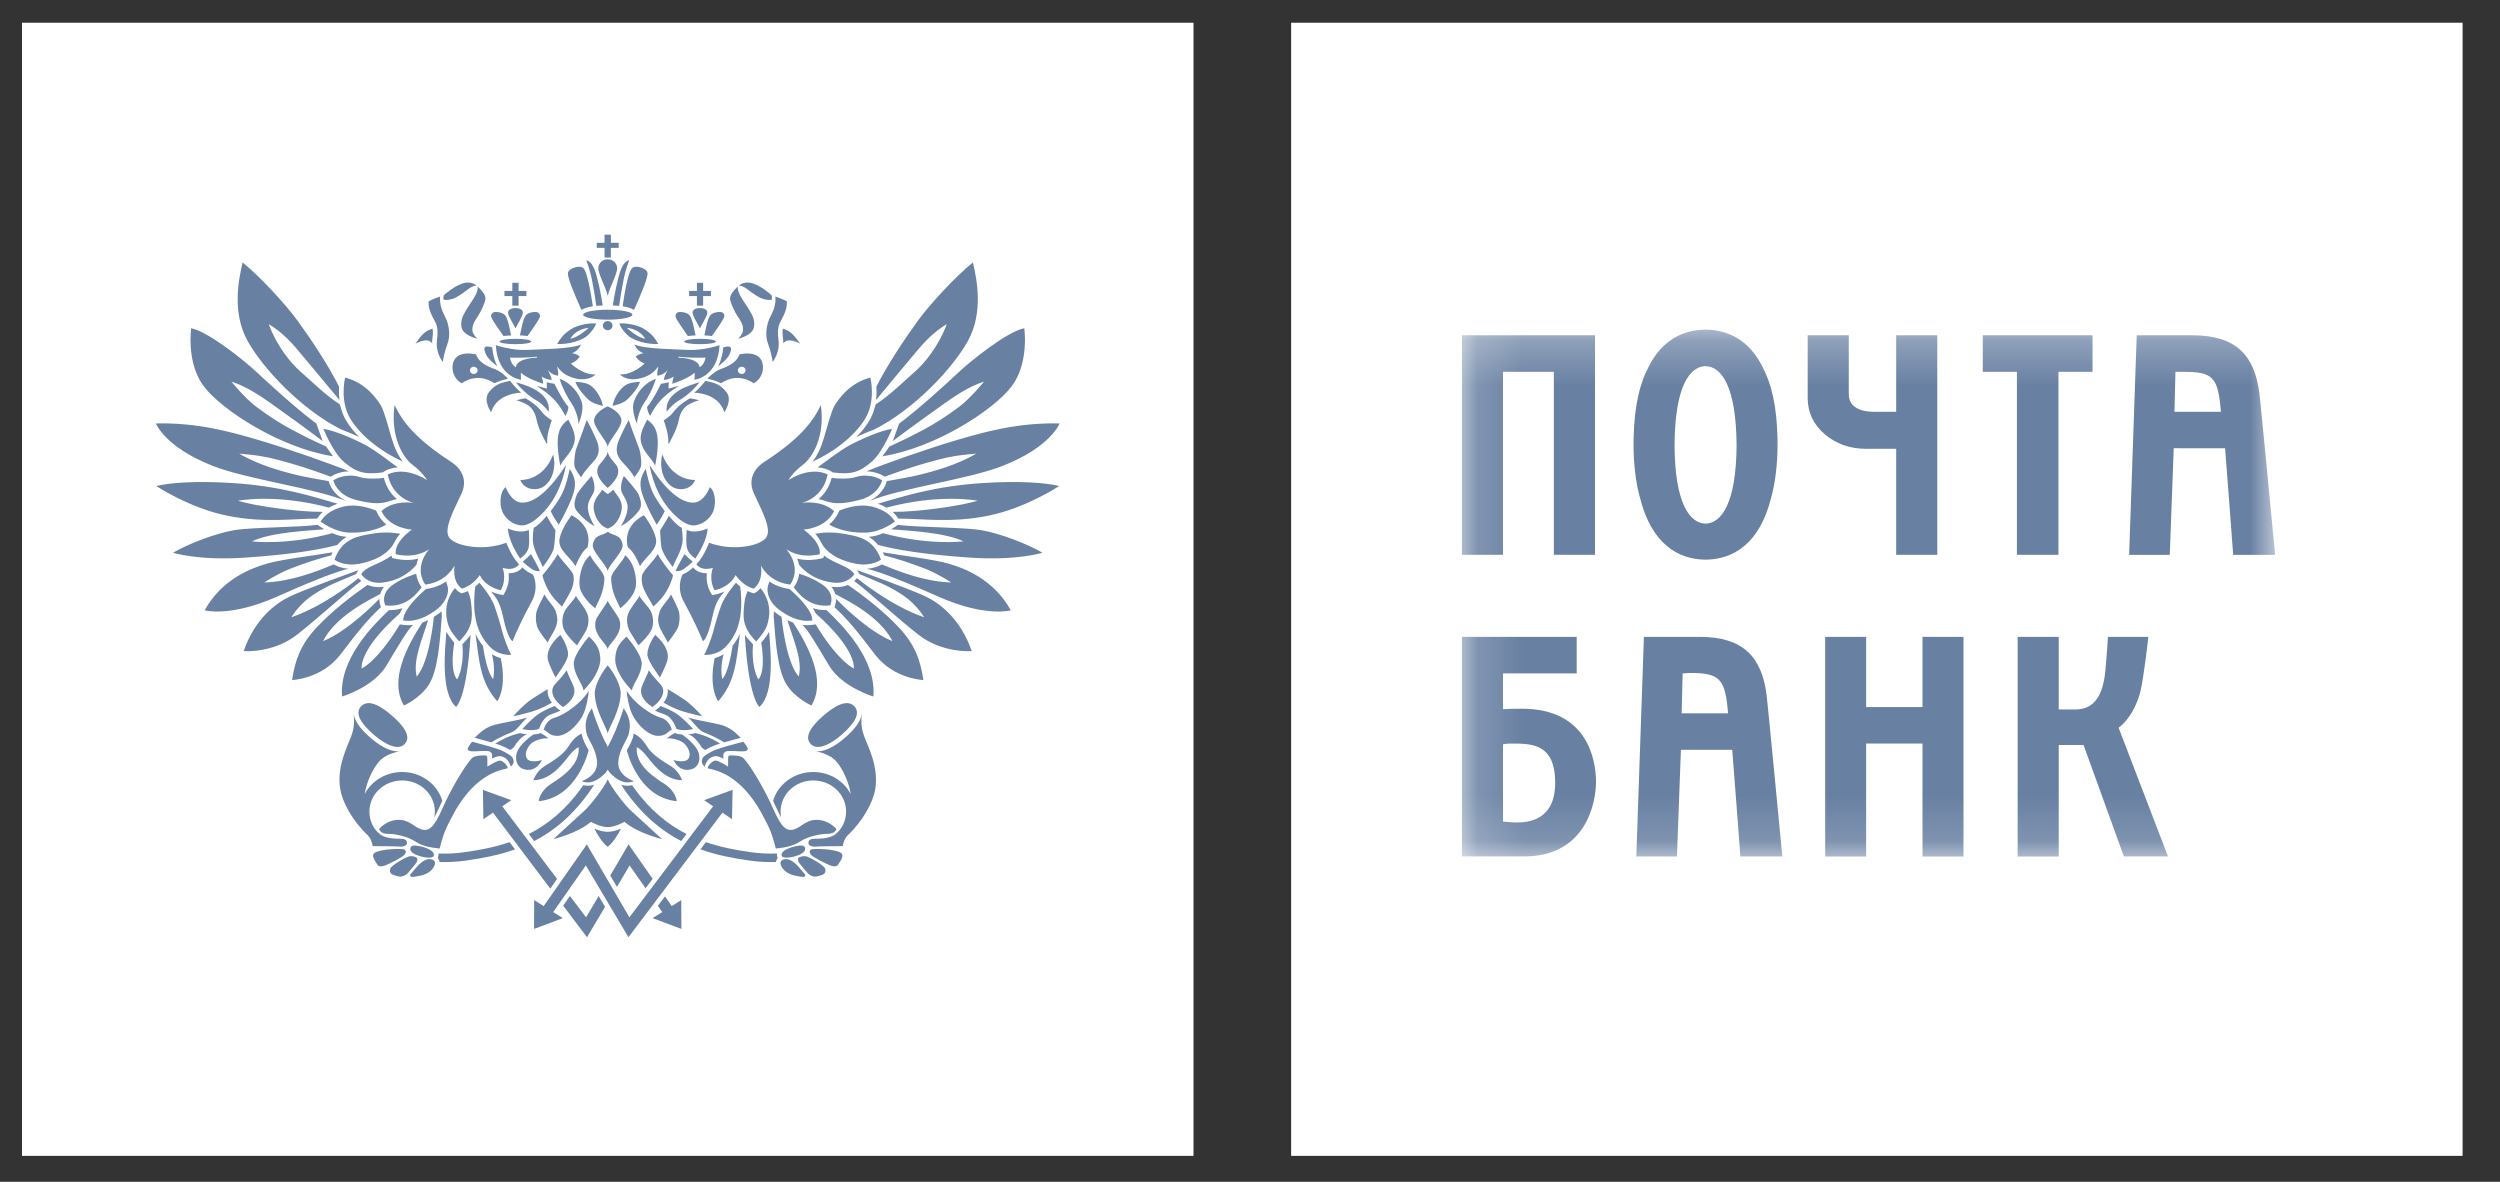 <svg width="55" height="26" viewBox="0 0 55 26" fill="none" xmlns="http://www.w3.org/2000/svg">
<rect x="0" y="0" width="55" height="26" fill="#333333" stroke="none"/>
<g clip-path="url(#clip0_455_1926)">
<path d="M26.257 0.5H0.484V25.429H26.257V0.5Z" fill="white"/>
<path fill-rule="evenodd" clip-rule="evenodd" d="M17.474 18.624C17.225 18.685 17.163 18.782 17.207 18.841C17.251 18.898 17.474 18.855 17.59 18.803C17.708 18.749 17.737 18.685 17.697 18.626C17.664 18.579 17.512 18.615 17.474 18.624ZM15.497 7.378C15.622 7.388 15.612 7.385 15.662 7.393C15.691 7.353 15.912 7.043 15.931 6.978C15.954 6.915 15.901 6.867 15.851 6.864C15.801 6.862 15.703 6.867 15.636 6.927C15.564 6.989 15.52 7.269 15.497 7.378ZM19.277 11.172C19.008 11.077 18.732 11.129 18.466 11.232L18.441 11.286C18.39 11.392 18.32 11.474 18.243 11.538C18.381 11.634 18.699 11.729 19.043 11.718C19.389 11.711 19.689 11.473 19.689 11.473C19.619 11.377 19.548 11.268 19.277 11.172ZM18.794 12.632C18.689 12.453 18.386 12.42 18.13 12.223L18.113 12.275L18.056 12.289C17.845 12.335 17.672 12.323 17.539 12.291C17.556 12.331 17.57 12.391 17.577 12.423C17.753 12.632 18.003 12.78 18.335 12.818C18.666 12.853 18.794 12.632 18.794 12.632ZM18.163 11.023C18.331 11.077 18.485 11.104 18.901 11.001C19.344 10.89 19.407 10.566 19.407 10.566C19.213 10.445 18.963 10.446 18.836 10.493C18.709 10.538 18.42 10.538 18.297 10.511C18.241 10.733 18.125 10.883 18.008 10.98C18.066 10.991 18.117 11.007 18.163 11.023ZM18.519 16.162C18.782 15.932 18.949 15.696 18.794 15.537C18.64 15.378 18.379 15.516 18.114 15.745C17.85 15.975 17.683 16.21 17.837 16.369C17.98 16.517 18.255 16.391 18.519 16.162ZM17.852 15.521C18.184 14.963 17.784 14.217 17.449 13.697C17.407 13.683 17.366 13.664 17.324 13.644C17.441 14.044 17.665 14.519 17.573 14.886C17.281 14.557 17.194 13.57 17.194 13.57C17.155 13.546 17.113 13.518 17.074 13.487C17.057 13.474 17.041 13.462 17.026 13.448C17.026 13.483 17.024 13.521 17.021 13.557C17.062 14.152 17.113 14.762 17.308 15.067C17.5 15.366 17.852 15.521 17.852 15.521ZM17.138 13.412C17.328 13.556 17.584 13.692 17.867 13.651C17.867 13.651 17.932 13.45 17.369 12.958C17.18 12.933 17.037 12.869 16.928 12.794C16.904 12.857 16.866 12.941 16.895 13.062C16.922 13.183 17.01 13.316 17.138 13.412ZM19.177 10.158C19.419 9.95 19.626 9.436 19.626 9.436C19.404 9.463 18.971 9.647 18.709 9.786C18.468 9.914 18.13 10.183 17.987 10.283C18.157 10.295 18.255 10.353 18.264 10.357L18.321 10.393C18.751 10.453 18.927 10.372 19.177 10.158ZM18.184 13.423L18.172 13.422C18.064 13.424 17.968 13.408 17.884 13.379C17.909 13.421 17.929 13.459 17.942 13.492C18.864 14.306 18.784 14.708 18.784 14.708C18.47 14.535 18.122 14.039 17.946 13.736L17.882 13.745C17.807 13.757 17.729 13.757 17.654 13.748C17.774 13.855 17.949 14.158 18.236 14.637C18.52 15.118 19.214 15.323 19.214 15.323C19.285 14.509 18.538 13.757 18.184 13.423ZM18.069 12.845C17.843 12.703 17.737 12.675 17.582 12.622C17.56 12.801 17.469 12.913 17.462 12.922C17.528 12.996 17.767 13.382 18.266 13.318C18.266 13.318 18.399 13.055 18.069 12.845ZM16.807 10.167C16.63 10.281 16.436 10.518 16.584 10.851C16.732 11.185 17.011 11.659 16.843 11.843C16.677 12.028 16.083 12.124 15.599 11.94C15.599 11.94 15.498 12.229 15.322 12.414C15.322 12.414 15.405 12.573 15.684 12.493C15.684 12.493 15.582 12.73 15.721 12.985C15.721 12.985 16.046 12.932 16.184 12.651C16.184 12.651 16.314 12.87 16.575 12.95C16.575 12.95 16.789 12.845 16.742 12.44C16.742 12.44 16.899 12.801 17.383 12.861C17.383 12.861 17.661 12.528 17.299 12.08C17.299 12.08 17.558 12.3 18.032 12.194C18.032 12.194 18.106 11.967 17.678 11.651C17.678 11.651 18.163 11.632 18.349 11.246C18.349 11.246 18.143 11.008 17.643 11.062C17.643 11.062 18.106 10.965 18.208 10.439C18.208 10.439 17.874 10.236 17.346 10.561C17.346 10.561 17.438 10.395 17.66 10.228C17.884 10.061 18.153 9.596 18.059 8.912C17.884 9.279 17.594 9.657 16.807 10.167ZM16.801 6.58C16.907 6.606 16.93 6.599 16.981 6.594C16.986 6.573 16.985 6.517 16.974 6.494C16.974 6.494 16.723 6.262 16.511 6.222C16.376 6.197 16.293 6.253 16.253 6.283C16.253 6.283 16.328 6.276 16.441 6.363C16.555 6.449 16.695 6.554 16.801 6.58ZM16.347 7.267C16.342 7.331 16.294 7.398 16.239 7.452C16.239 7.452 16.548 7.384 16.585 7.203C16.619 7.042 16.547 6.929 16.496 6.84C16.45 6.755 16.307 6.56 16.272 6.478C16.239 6.404 16.221 6.342 16.233 6.301C16.139 6.391 16.059 6.485 16.061 6.568C16.062 6.653 16.167 6.867 16.221 6.949C16.277 7.03 16.357 7.137 16.347 7.267ZM16.947 6.97C16.864 7.124 16.825 7.379 16.895 7.556C16.95 7.698 16.994 7.902 16.998 7.966C17.113 7.803 17.15 7.628 17.126 7.465C17.112 7.369 17.099 7.211 17.163 7.091C17.215 6.989 17.325 6.809 17.31 6.63C17.218 6.576 17.058 6.524 17.058 6.524C17.073 6.68 17.028 6.82 16.947 6.97ZM15.801 8.056C15.801 8.056 16.004 7.912 16.052 7.789C16.102 7.668 16.115 7.583 15.912 7.642C15.899 7.796 15.857 7.949 15.801 8.056ZM19.035 9.21C19.275 8.812 19.148 8.307 19.148 8.307C18.671 8.427 18.427 8.815 18.359 8.926C18.291 9.036 18.176 9.463 18.126 9.635C18.064 9.847 17.981 10.026 17.875 10.156C18.404 9.917 18.827 9.555 19.035 9.21ZM17.227 7.452C17.231 7.486 17.234 7.52 17.235 7.556C17.328 7.403 17.599 7.56 17.599 7.56C17.429 7.302 17.346 7.274 17.222 7.229C17.212 7.291 17.215 7.364 17.227 7.452ZM19.782 9.318L19.64 9.705C20.027 9.411 20.486 9.083 20.773 8.879C20.992 8.723 21.321 8.499 21.649 8.395C21.649 8.395 21.348 8.766 21.104 8.948C20.824 9.158 20.538 9.34 20.302 9.462C20.094 9.57 19.987 9.631 19.564 9.825C19.535 9.875 19.447 9.992 19.413 10.038C20.576 9.855 21.855 9.023 22.25 8.507C22.647 7.991 22.534 7.222 22.534 7.222C22.15 7.294 21.317 7.974 21.101 8.18C20.885 8.383 20.233 8.984 19.782 9.318ZM18.841 9.615C18.932 9.572 19.035 9.526 19.14 9.485L19.237 9.447C20.096 9.015 20.948 8.123 21.293 7.502C21.637 6.881 21.495 6.16 21.404 5.774C21.013 6.087 20.452 6.703 20.207 7.038C19.906 7.448 19.521 8.03 19.281 8.504V8.518C19.283 8.567 19.285 8.621 19.282 8.677L19.272 8.801C19.554 8.461 19.892 8.052 20.213 7.673C20.434 7.414 20.621 7.257 20.828 7.131C20.653 7.611 20.341 7.994 20.119 8.185C19.899 8.375 19.579 8.697 19.267 8.895L19.236 8.992C19.212 9.081 19.175 9.172 19.123 9.258C19.049 9.38 18.955 9.499 18.841 9.615ZM23.311 9.316C22.399 9.293 21.663 9.503 21.095 9.668C20.431 9.861 19.418 10.219 19.064 10.368C19.197 10.372 19.342 10.409 19.465 10.486C19.96 10.308 20.19 10.232 20.639 10.113C20.993 10.019 21.256 10 21.477 9.98C21.477 9.98 21.165 10.175 20.651 10.33C20.142 10.484 19.922 10.51 19.508 10.585C19.506 10.599 19.444 10.878 19.102 11.032C19.837 10.728 21.287 10.553 22.065 10.247C23.118 9.832 23.311 9.316 23.311 9.316ZM16.635 14.112C16.635 14.112 16.821 13.919 16.874 13.761C16.929 13.594 16.949 13.4 16.881 13.202C16.843 13.094 16.782 12.995 16.729 12.939C16.677 13.005 16.627 13.033 16.622 13.036L16.584 13.054L16.543 13.041C16.509 13.031 16.477 13.019 16.446 13.004C16.404 13.113 16.389 13.165 16.378 13.257C16.364 13.379 16.339 13.572 16.387 13.729C16.447 13.922 16.567 14.039 16.635 14.112ZM19.382 12.313C19.225 11.873 18.914 11.805 18.608 11.751C18.352 11.703 18.154 11.706 17.934 11.742C18.032 11.846 18.066 11.948 18.113 12.014C18.263 12.221 18.527 12.343 18.828 12.402C19.185 12.47 19.382 12.313 19.382 12.313ZM13.795 8.793C13.901 8.693 14.031 8.544 14.081 8.401C14.081 8.401 13.869 8.405 13.771 8.467C13.643 8.546 13.521 8.72 13.475 8.928C13.475 8.928 13.689 8.893 13.795 8.793ZM12.971 8.467C12.871 8.405 12.659 8.401 12.659 8.401C12.709 8.544 12.84 8.693 12.946 8.793C13.052 8.893 13.265 8.928 13.265 8.928C13.219 8.72 13.098 8.546 12.971 8.467ZM10.421 8.228C10.375 8.228 10.338 8.192 10.338 8.148C10.338 8.103 10.375 8.068 10.421 8.068C10.469 8.068 10.507 8.103 10.507 8.148C10.507 8.192 10.469 8.228 10.421 8.228ZM10.473 7.796C10.358 7.771 10.118 7.745 10.012 7.893C9.905 8.04 9.946 8.319 10.159 8.433C10.159 8.433 10.484 8.168 10.878 8.432C10.878 8.432 10.969 8.376 11.175 8.332C11.175 8.332 11.054 8.193 10.918 8.134C10.796 8.082 10.545 8.012 10.473 7.796ZM11.486 11.559C11.611 11.559 11.799 11.462 12.03 11.186C12.373 10.778 12.451 10.228 12.451 10.228C12.1 10.784 11.751 11.072 11.478 11.057C11.237 11.045 11.125 10.716 11.125 10.716C11.003 10.809 10.982 11.072 11.046 11.241C11.109 11.411 11.298 11.559 11.486 11.559ZM11.469 8.64C11.363 8.56 11.22 8.379 11.22 8.379C11.032 8.421 10.899 8.444 10.755 8.631C10.62 8.804 10.804 9.069 10.804 9.069C10.938 8.636 11.469 8.64 11.469 8.64ZM15.723 14.479C15.582 15.152 15.801 15.428 15.801 15.428C16.166 15.014 16.197 14.584 16.279 13.945C16.239 14.03 16.187 14.118 16.117 14.206C16.021 14.85 15.888 14.939 15.888 14.939C15.836 14.666 15.92 14.392 15.92 14.392C15.853 14.434 15.785 14.462 15.723 14.479ZM16.284 12.904C16.248 12.874 16.218 12.846 16.191 12.82C16.138 12.883 15.959 13.095 15.871 13.307C15.804 13.488 15.732 13.733 15.698 13.873C15.661 14.013 15.555 14.306 15.49 14.406C15.49 14.406 15.774 14.44 15.985 14.208C16.19 13.98 16.26 13.752 16.293 13.518C16.317 13.334 16.311 13.079 16.284 12.904ZM16.233 8.148C16.233 8.103 16.272 8.068 16.318 8.068C16.364 8.068 16.403 8.103 16.403 8.148C16.403 8.192 16.364 8.228 16.318 8.228C16.272 8.228 16.233 8.192 16.233 8.148ZM16.58 8.433C16.794 8.319 16.836 8.04 16.729 7.893C16.622 7.745 16.382 7.771 16.268 7.796C16.195 8.012 15.943 8.082 15.822 8.134C15.685 8.193 15.564 8.332 15.564 8.332C15.77 8.376 15.862 8.432 15.862 8.432C16.255 8.168 16.58 8.433 16.58 8.433ZM15.936 9.069C15.936 9.069 16.12 8.804 15.985 8.631C15.841 8.444 15.709 8.421 15.52 8.379C15.52 8.379 15.378 8.56 15.272 8.64C15.272 8.64 15.802 8.636 15.936 9.069ZM15.616 10.716C15.616 10.716 15.503 11.045 15.262 11.057C14.991 11.072 14.64 10.784 14.29 10.228C14.29 10.228 14.368 10.778 14.71 11.186C14.941 11.462 15.13 11.559 15.254 11.559C15.442 11.559 15.631 11.411 15.695 11.241C15.757 11.072 15.737 10.809 15.616 10.716ZM15.519 16.498C15.665 16.41 15.815 16.367 15.843 16.359C15.714 16.279 15.604 16.226 15.515 16.193C15.425 16.158 15.3 16.128 15.3 16.128C15.241 16.146 15.138 16.155 15.138 16.155C15.259 16.18 15.391 16.364 15.422 16.418C15.454 16.475 15.519 16.498 15.519 16.498ZM15.258 16.905C15.309 16.881 15.415 16.791 15.38 16.602C15.341 16.38 15.001 16.157 15.001 16.157C14.912 16.155 14.872 16.137 14.849 16.125C14.752 16.173 14.67 16.247 14.67 16.247C14.773 16.23 14.941 16.274 15.034 16.341C15.105 16.391 15.221 16.564 15.15 16.684C15.078 16.803 14.817 16.721 14.817 16.721C14.97 17.021 15.206 16.93 15.258 16.905ZM15.724 16.637C15.8 16.622 15.916 16.691 15.916 16.691C15.916 16.634 15.893 16.578 15.96 16.537C16.023 16.498 16.281 16.544 16.389 16.526C16.442 16.517 16.462 16.488 16.448 16.46C16.414 16.386 16.352 16.318 16.352 16.318C16.227 16.352 15.841 16.45 15.703 16.513C15.618 16.551 15.477 16.624 15.452 16.691C15.417 16.782 15.463 16.826 15.5 16.866C15.558 16.705 15.622 16.658 15.724 16.637ZM16.748 14.14C16.854 14.823 16.682 14.946 16.682 14.946C16.511 14.627 16.567 14.176 16.567 14.176C16.525 14.129 16.438 14.044 16.387 13.964C16.471 15.389 16.707 15.552 16.707 15.552C17.053 15.247 16.95 14.271 16.92 13.9C16.877 13.978 16.792 14.089 16.748 14.14ZM15.104 18.348C14.698 18.142 14.3 17.825 13.94 17.324C13.932 17.308 13.916 17.284 13.908 17.275C13.908 17.275 13.773 17.306 13.667 17.262L13.736 17.371C14.123 17.928 14.55 18.277 14.987 18.503L15.104 18.348ZM10.456 12.904C10.431 13.079 10.421 13.334 10.448 13.518C10.481 13.752 10.55 13.98 10.756 14.208C10.966 14.44 11.249 14.406 11.249 14.406C11.184 14.306 11.079 14.013 11.043 13.873C11.008 13.733 10.936 13.488 10.87 13.307C10.781 13.095 10.601 12.883 10.547 12.82C10.523 12.846 10.492 12.874 10.456 12.904ZM11.621 12.079C11.66 11.973 11.633 11.659 11.633 11.659C11.424 11.752 11.175 11.626 11.175 11.626C11.177 11.867 11.379 12.199 11.442 12.289C11.544 12.216 11.586 12.166 11.621 12.079ZM10.293 16.46C10.278 16.488 10.297 16.517 10.352 16.526C10.459 16.544 10.717 16.498 10.78 16.537C10.847 16.578 10.823 16.634 10.823 16.691C10.823 16.691 10.941 16.622 11.015 16.637C11.118 16.658 11.18 16.705 11.239 16.866C11.277 16.826 11.323 16.782 11.287 16.691C11.262 16.624 11.122 16.551 11.038 16.513C10.899 16.45 10.514 16.352 10.388 16.318C10.388 16.318 10.325 16.386 10.293 16.46ZM10.846 17.878L12.107 19.55L12.256 19.336C11.745 18.66 11.114 17.823 11.05 17.738L11.248 17.604L10.624 17.377L10.634 18.022L10.846 17.878ZM10.294 13.004C10.264 13.019 10.232 13.031 10.196 13.041L10.157 13.054L10.118 13.036C10.113 13.033 10.062 13.005 10.01 12.939C9.957 12.995 9.897 13.094 9.86 13.202C9.792 13.4 9.811 13.594 9.866 13.761C9.919 13.919 10.105 14.112 10.105 14.112C10.171 14.039 10.294 13.922 10.353 13.729C10.401 13.572 10.376 13.379 10.363 13.257C10.353 13.165 10.336 13.113 10.294 13.004ZM10.353 13.964C10.303 14.044 10.215 14.129 10.172 14.176C10.172 14.176 10.229 14.627 10.058 14.946C10.058 14.946 9.887 14.823 9.993 14.14C9.949 14.089 9.865 13.978 9.821 13.9C9.791 14.271 9.687 15.247 10.033 15.552C10.033 15.552 10.27 15.389 10.353 13.964ZM15.107 11.659C15.107 11.659 15.08 11.973 15.121 12.079C15.153 12.166 15.196 12.216 15.297 12.289C15.361 12.199 15.564 11.867 15.566 11.626C15.566 11.626 15.316 11.752 15.107 11.659ZM10.239 18.746C10.035 18.775 9.837 18.785 9.646 18.777C9.649 18.807 9.649 18.846 9.63 18.875C9.63 18.875 9.669 18.918 9.669 18.965C9.862 18.971 10.063 18.96 10.269 18.93C10.611 18.881 10.97 18.815 11.331 18.686L11.211 18.528C10.88 18.64 10.551 18.701 10.239 18.746ZM9.201 19.038C9.158 19.083 9.041 19.218 9.026 19.241C9.014 19.263 9.034 19.298 9.071 19.293C9.107 19.29 9.309 19.27 9.425 19.196C9.54 19.121 9.617 18.977 9.537 18.925C9.458 18.873 9.334 18.898 9.201 19.038ZM12.893 20.181C12.843 20.117 12.711 19.942 12.538 19.712L12.39 19.924L12.914 20.619L13.311 19.951L13.171 19.712C13.067 19.888 12.956 20.076 12.893 20.181ZM16.104 18.022L16.117 17.377L15.491 17.604L15.689 17.738C15.588 17.873 14.042 19.923 13.847 20.181L12.91 18.576L12.794 18.743L11.961 19.934L11.752 19.802L11.749 20.436L12.382 20.199L12.17 20.066C12.285 19.901 12.738 19.256 12.888 19.039L13.826 20.619L15.894 17.878L16.104 18.022ZM8.382 13.357C8.375 13.342 8.37 13.327 8.367 13.317C8.358 13.29 8.345 13.239 8.347 13.174C7.561 13.967 7.106 14.103 7.106 14.103C7.397 13.546 8.117 13.201 8.366 13.068C8.379 13.017 8.406 12.962 8.45 12.907C8.44 12.91 8.428 12.911 8.417 12.912C8.279 12.928 8.169 12.904 8.085 12.869C7.758 13.094 7.312 13.434 6.964 13.806C6.615 14.179 6.49 14.524 6.426 14.961C6.426 14.961 7.077 14.939 7.489 14.4C7.899 13.861 8.105 13.614 8.382 13.357ZM7.949 12.783C7.922 12.76 7.902 12.737 7.888 12.718C7.888 12.718 7.169 13.319 6.41 13.58C6.41 13.58 6.572 13.301 6.872 13.098C7.238 12.853 7.512 12.771 7.831 12.631L7.858 12.585C7.868 12.569 7.877 12.555 7.888 12.542C7.62 12.64 6.667 12.98 6.358 13.132C6.05 13.283 5.603 13.626 5.361 14.324C5.361 14.324 6.004 14.378 6.535 13.963C7.066 13.546 7.685 12.967 7.949 12.783ZM9.165 18.867C9.134 18.848 9.057 18.819 8.976 18.848C8.896 18.876 8.604 19.039 8.585 19.116C8.564 19.193 8.605 19.23 8.651 19.247C8.696 19.264 8.75 19.28 8.791 19.285C8.864 19.29 8.935 19.25 8.973 19.207C9.01 19.162 9.147 19.007 9.165 18.971C9.185 18.937 9.195 18.885 9.165 18.867ZM14.779 19.934L14.63 19.72L14.473 19.927C14.515 19.985 14.547 20.034 14.569 20.066L14.357 20.199L14.991 20.436L14.987 19.802L14.779 19.934ZM8.955 18.544C8.953 18.472 8.885 18.453 8.824 18.453C8.764 18.453 8.508 18.459 8.372 18.363C8.362 18.356 8.354 18.35 8.347 18.342C8.206 18.226 8.127 18.048 8.127 17.852C8.127 17.477 8.449 17.17 8.847 17.17C9.245 17.17 9.567 17.477 9.567 17.852C9.567 17.902 9.557 17.986 9.557 17.986C9.589 17.928 9.708 17.667 9.731 17.619C9.624 17.253 9.268 16.984 8.847 16.984C8.484 16.984 8.171 17.184 8.021 17.473C8.078 17.129 8.259 16.819 8.387 16.706C8.54 16.569 8.801 16.525 8.801 16.525C8.63 16.551 8.404 16.451 8.152 16.232C7.912 16.025 7.79 15.843 7.782 15.691C7.797 15.905 7.79 16.025 7.726 16.199C7.639 16.436 7.401 16.875 7.487 17.369C7.533 17.64 7.741 18.045 8.09 18.375C8.163 18.449 8.191 18.559 8.2 18.615C8.2 18.615 8.713 18.615 8.834 18.627C8.834 18.627 8.956 18.615 8.955 18.544ZM8.864 18.682C8.804 18.672 8.611 18.678 8.496 18.693C8.37 18.713 8.226 18.737 8.211 18.803C8.197 18.866 8.242 18.931 8.306 19.027C8.345 19.085 8.44 19.052 8.492 19.033C8.543 19.015 8.84 18.865 8.887 18.815C8.935 18.766 8.955 18.696 8.864 18.682ZM20.383 13.132C20.075 12.98 19.121 12.64 18.854 12.542C18.864 12.555 18.873 12.569 18.882 12.585L18.91 12.631C19.23 12.771 19.503 12.853 19.87 13.098C20.169 13.301 20.331 13.58 20.331 13.58C19.572 13.319 18.854 12.718 18.854 12.718C18.838 12.737 18.818 12.76 18.792 12.783C19.055 12.967 19.674 13.546 20.205 13.963C20.736 14.378 21.378 14.324 21.378 14.324C21.137 13.626 20.691 13.283 20.383 13.132ZM20.875 12.402C20.524 12.3 19.737 12.21 19.422 12.15C19.434 12.172 19.444 12.194 19.454 12.219C19.714 12.283 20.055 12.395 20.367 12.517C20.653 12.632 20.926 12.814 20.926 12.814C20.374 12.799 19.817 12.593 19.4 12.417C19.342 12.451 19.229 12.502 19.071 12.512C19.27 12.562 19.596 12.659 20.64 13.124C21.685 13.588 22.238 13.427 22.238 13.427C21.861 12.746 21.225 12.504 20.875 12.402ZM15.332 6.724H15.469V6.514H15.641V6.401H15.469V6.222H15.332V6.401H15.161V6.514H15.332V6.724ZM19.752 11.547C19.747 11.552 19.692 11.594 19.605 11.644C19.982 11.676 20.784 11.711 21.198 11.91C21.198 11.91 20.434 12.006 19.428 11.73C19.326 11.775 19.248 11.797 19.114 11.811C19.187 11.855 19.256 11.912 19.318 11.988C19.686 12.089 20.312 12.198 21.348 12.268C22.382 12.338 22.934 12.16 22.934 12.16C22.574 11.951 21.999 11.739 21.611 11.668C21.221 11.597 20.2 11.605 19.752 11.547ZM7.67 12.512C7.511 12.502 7.398 12.451 7.341 12.417C6.924 12.593 6.367 12.799 5.814 12.814C5.814 12.814 6.086 12.632 6.373 12.517C6.683 12.395 7.025 12.283 7.285 12.219C7.296 12.194 7.307 12.172 7.317 12.15C7.003 12.21 6.217 12.3 5.865 12.402C5.514 12.504 4.879 12.746 4.502 13.427C4.502 13.427 5.056 13.588 6.099 13.124C7.143 12.659 7.471 12.562 7.67 12.512ZM18.655 12.869C18.571 12.904 18.462 12.928 18.323 12.912C18.311 12.911 18.301 12.91 18.29 12.907C18.334 12.962 18.36 13.017 18.375 13.068C18.623 13.201 19.344 13.546 19.635 14.103C19.635 14.103 19.179 13.967 18.392 13.174C18.395 13.239 18.382 13.29 18.373 13.317C18.37 13.327 18.364 13.342 18.358 13.357C18.635 13.614 18.841 13.861 19.251 14.4C19.663 14.939 20.314 14.961 20.314 14.961C20.251 14.524 20.125 14.179 19.777 13.806C19.428 13.434 18.983 13.094 18.655 12.869ZM17.764 18.848C17.683 18.819 17.605 18.848 17.573 18.867C17.545 18.885 17.555 18.937 17.573 18.971C17.594 19.007 17.73 19.162 17.767 19.207C17.806 19.25 17.876 19.29 17.949 19.285C17.989 19.28 18.045 19.264 18.089 19.247C18.134 19.23 18.174 19.193 18.155 19.116C18.135 19.039 17.843 18.876 17.764 18.848ZM17.204 18.925C17.124 18.977 17.2 19.121 17.316 19.196C17.431 19.27 17.632 19.29 17.669 19.293C17.705 19.298 17.727 19.263 17.713 19.241C17.699 19.218 17.58 19.083 17.539 19.038C17.405 18.898 17.281 18.873 17.204 18.925ZM18.957 15.691C18.951 15.843 18.827 16.025 18.588 16.232C18.335 16.451 18.109 16.551 17.939 16.525C17.939 16.525 18.2 16.569 18.353 16.706C18.482 16.819 18.661 17.129 18.718 17.473C18.569 17.184 18.255 16.984 17.892 16.984C17.471 16.984 17.114 17.253 17.008 17.619C17.031 17.667 17.151 17.928 17.183 17.986C17.183 17.986 17.173 17.902 17.173 17.852C17.173 17.477 17.495 17.17 17.892 17.17C18.291 17.17 18.614 17.477 18.614 17.852C18.614 18.048 18.532 18.226 18.392 18.342C18.384 18.35 18.377 18.356 18.368 18.363C18.232 18.459 17.976 18.453 17.916 18.453C17.854 18.453 17.788 18.472 17.785 18.544C17.783 18.615 17.904 18.627 17.904 18.627C18.027 18.615 18.541 18.615 18.541 18.615C18.549 18.559 18.576 18.449 18.652 18.375C18.999 18.045 19.207 17.64 19.254 17.369C19.338 16.875 19.1 16.436 19.012 16.199C18.949 16.025 18.942 15.905 18.957 15.691ZM17.094 18.777C16.904 18.785 16.705 18.775 16.501 18.746C16.189 18.701 15.859 18.64 15.529 18.527L15.41 18.685C15.77 18.815 16.131 18.881 16.471 18.93C16.677 18.96 16.878 18.971 17.072 18.965C17.072 18.918 17.11 18.875 17.11 18.875C17.091 18.846 17.091 18.807 17.094 18.777ZM18.244 18.693C18.129 18.678 17.937 18.672 17.876 18.682C17.785 18.696 17.806 18.766 17.852 18.815C17.9 18.865 18.197 19.015 18.249 19.033C18.3 19.052 18.393 19.085 18.435 19.027C18.498 18.931 18.543 18.866 18.53 18.803C18.514 18.737 18.37 18.713 18.244 18.693ZM21.639 10.626C20.557 10.692 19.837 10.932 19.314 11.082C19.391 11.109 19.453 11.139 19.505 11.167C20.675 10.853 21.508 11.016 21.508 11.016C21.167 11.124 20.212 11.265 19.638 11.261C19.695 11.313 19.733 11.365 19.765 11.41C20.255 11.406 20.926 11.514 21.753 11.343C22.58 11.174 23.302 10.692 23.302 10.692C23.006 10.62 22.432 10.576 21.639 10.626ZM13.042 6.738C13.009 6.51 12.922 5.962 12.829 5.894C12.78 5.859 12.717 5.863 12.646 5.884C12.573 5.905 12.497 5.951 12.494 6.011C12.489 6.111 12.61 6.411 12.79 6.816C12.896 6.765 12.951 6.754 13.042 6.738ZM5.393 12.268C6.427 12.198 7.055 12.089 7.423 11.988C7.485 11.912 7.554 11.855 7.627 11.811C7.493 11.797 7.414 11.775 7.313 11.73C6.306 12.006 5.543 11.91 5.543 11.91C5.956 11.711 6.758 11.676 7.135 11.644C7.047 11.594 6.992 11.552 6.987 11.547C6.54 11.605 5.519 11.597 5.13 11.668C4.741 11.739 4.167 11.951 3.806 12.16C3.806 12.16 4.358 12.338 5.393 12.268ZM13.119 6.729C13.164 6.724 13.211 6.722 13.259 6.72C13.23 6.502 13.15 6.139 13.104 5.996C13.056 5.853 12.997 5.75 12.898 5.724C12.898 5.724 12.975 5.924 13.018 6.13C13.059 6.336 13.091 6.533 13.119 6.729ZM12.951 7.211C12.951 7.211 12.747 7.412 12.548 7.456C12.548 7.456 12.63 7.254 12.951 7.211ZM12.846 7.438C12.978 7.364 13.091 7.196 13.116 7.118C13.004 7.104 12.722 7.133 12.548 7.251C12.375 7.367 12.319 7.464 12.258 7.568C12.258 7.568 12.569 7.59 12.846 7.438ZM11.271 6.724H11.409V6.514H11.58V6.401H11.409V6.222H11.271V6.401H11.098V6.514H11.271V6.724ZM13.79 7.211C14.111 7.254 14.193 7.456 14.193 7.456C13.993 7.412 13.79 7.211 13.79 7.211ZM13.624 7.118C13.65 7.196 13.763 7.364 13.894 7.438C14.171 7.59 14.481 7.568 14.481 7.568C14.422 7.464 14.366 7.367 14.193 7.251C14.019 7.133 13.736 7.104 13.624 7.118ZM15.134 7.393C15.185 7.385 15.175 7.388 15.302 7.378C15.277 7.269 15.232 6.989 15.162 6.927C15.094 6.867 14.995 6.862 14.946 6.864C14.897 6.867 14.844 6.915 14.865 6.978C14.885 7.043 15.104 7.353 15.134 7.393ZM13.3 5.665H13.439V5.453H13.611V5.341H13.439V5.163H13.3V5.341H13.129V5.453H13.3V5.665ZM13.95 6.816C14.131 6.411 14.251 6.111 14.246 6.011C14.243 5.951 14.167 5.905 14.096 5.884C14.023 5.863 13.959 5.859 13.912 5.894C13.818 5.962 13.73 6.51 13.698 6.738C13.79 6.754 13.845 6.765 13.95 6.816ZM13.621 6.729C13.649 6.533 13.681 6.336 13.723 6.13C13.765 5.924 13.843 5.724 13.843 5.724C13.743 5.75 13.683 5.853 13.637 5.996C13.59 6.139 13.511 6.502 13.482 6.72C13.529 6.722 13.575 6.724 13.621 6.729ZM11.439 7.378C11.565 7.388 11.556 7.385 11.606 7.393C11.635 7.353 11.854 7.043 11.876 6.978C11.896 6.915 11.843 6.867 11.793 6.864C11.745 6.862 11.645 6.867 11.578 6.927C11.508 6.989 11.463 7.269 11.439 7.378ZM7.503 9.447L7.6 9.485C7.705 9.526 7.809 9.572 7.9 9.615C7.787 9.499 7.691 9.38 7.619 9.258C7.566 9.172 7.529 9.081 7.505 8.992L7.475 8.895C7.163 8.697 6.841 8.375 6.621 8.185C6.4 7.994 6.086 7.611 5.913 7.131C6.12 7.257 6.306 7.414 6.527 7.673C6.849 8.052 7.185 8.461 7.468 8.801L7.458 8.677C7.456 8.621 7.458 8.567 7.46 8.518L7.458 8.504C7.221 8.03 6.834 7.448 6.533 7.038C6.288 6.703 5.727 6.087 5.337 5.774C5.247 6.16 5.102 6.881 5.448 7.502C5.793 8.123 6.644 9.015 7.503 9.447ZM7.327 10.038C7.293 9.992 7.206 9.875 7.176 9.825C6.754 9.631 6.647 9.57 6.438 9.462C6.203 9.34 5.917 9.158 5.636 8.948C5.393 8.766 5.09 8.395 5.09 8.395C5.418 8.499 5.748 8.723 5.968 8.879C6.254 9.083 6.712 9.411 7.099 9.705L6.959 9.318C6.507 8.984 5.856 8.383 5.639 8.18C5.423 7.974 4.59 7.294 4.206 7.222C4.206 7.222 4.094 7.991 4.49 8.507C4.885 9.023 6.164 9.855 7.327 10.038ZM6.976 11.41C7.007 11.365 7.045 11.313 7.102 11.261C6.528 11.265 5.574 11.124 5.233 11.016C5.233 11.016 6.065 10.853 7.234 11.167C7.287 11.139 7.349 11.109 7.427 11.082C6.902 10.932 6.184 10.692 5.101 10.626C4.308 10.576 3.735 10.62 3.438 10.692C3.438 10.692 4.161 11.174 4.987 11.343C5.814 11.514 6.485 11.406 6.976 11.41ZM8.865 10.156C8.759 10.026 8.675 9.847 8.614 9.635C8.564 9.463 8.45 9.036 8.382 8.926C8.315 8.815 8.07 8.427 7.593 8.307C7.593 8.307 7.466 8.812 7.706 9.21C7.912 9.555 8.337 9.917 8.865 10.156ZM4.675 10.247C5.454 10.553 6.902 10.728 7.638 11.032C7.296 10.878 7.234 10.599 7.232 10.585C6.819 10.51 6.598 10.484 6.089 10.33C5.575 10.175 5.263 9.98 5.263 9.98C5.485 10 5.746 10.019 6.102 10.113C6.551 10.232 6.781 10.308 7.276 10.486C7.398 10.409 7.545 10.372 7.676 10.368C7.322 10.219 6.31 9.861 5.646 9.668C5.078 9.503 4.341 9.293 3.43 9.316C3.43 9.316 3.622 9.832 4.675 10.247ZM11.077 7.393C11.128 7.385 11.118 7.388 11.244 7.378C11.22 7.269 11.175 6.989 11.105 6.927C11.038 6.867 10.939 6.862 10.89 6.864C10.84 6.867 10.788 6.915 10.809 6.978C10.828 7.043 11.048 7.353 11.077 7.393ZM9.079 10.228C9.301 10.395 9.395 10.561 9.395 10.561C8.865 10.236 8.531 10.439 8.531 10.439C8.634 10.965 9.097 11.062 9.097 11.062C8.596 11.008 8.392 11.246 8.392 11.246C8.577 11.632 9.06 11.651 9.06 11.651C8.634 11.967 8.709 12.194 8.709 12.194C9.181 12.3 9.441 12.08 9.441 12.08C9.079 12.528 9.358 12.861 9.358 12.861C9.84 12.801 9.999 12.44 9.999 12.44C9.951 12.845 10.165 12.95 10.165 12.95C10.425 12.87 10.555 12.651 10.555 12.651C10.694 12.932 11.018 12.985 11.018 12.985C11.158 12.73 11.057 12.493 11.057 12.493C11.335 12.573 11.419 12.414 11.419 12.414C11.242 12.229 11.14 11.94 11.14 11.94C10.657 12.124 10.062 12.028 9.895 11.843C9.73 11.659 10.007 11.185 10.157 10.851C10.304 10.518 10.11 10.281 9.934 10.167C9.145 9.657 8.857 9.279 8.68 8.912C8.587 9.596 8.857 10.061 9.079 10.228ZM9.939 6.58C10.044 6.554 10.185 6.449 10.298 6.363C10.412 6.276 10.486 6.283 10.486 6.283C10.446 6.253 10.364 6.197 10.23 6.222C10.018 6.262 9.765 6.494 9.765 6.494C9.753 6.517 9.753 6.573 9.76 6.594C9.811 6.599 9.833 6.606 9.939 6.58ZM10.245 6.84C10.195 6.929 10.122 7.042 10.154 7.203C10.193 7.384 10.502 7.452 10.502 7.452C10.445 7.398 10.397 7.331 10.393 7.267C10.383 7.137 10.464 7.03 10.519 6.949C10.573 6.867 10.678 6.653 10.68 6.568C10.682 6.485 10.601 6.391 10.507 6.301C10.519 6.342 10.502 6.404 10.469 6.478C10.432 6.56 10.29 6.755 10.245 6.84ZM9.506 7.556C9.506 7.52 9.508 7.486 9.513 7.452C9.526 7.364 9.527 7.291 9.517 7.229C9.394 7.274 9.311 7.302 9.141 7.56C9.141 7.56 9.412 7.403 9.506 7.556ZM9.615 7.465C9.591 7.628 9.626 7.803 9.742 7.966C9.746 7.902 9.791 7.698 9.847 7.556C9.916 7.379 9.876 7.124 9.792 6.97C9.713 6.82 9.669 6.68 9.682 6.524C9.682 6.524 9.523 6.576 9.43 6.63C9.415 6.809 9.526 6.989 9.579 7.091C9.641 7.211 9.628 7.369 9.615 7.465ZM10.688 7.789C10.737 7.912 10.94 8.056 10.94 8.056C10.883 7.949 10.841 7.796 10.828 7.642C10.625 7.583 10.637 7.668 10.688 7.789ZM10.623 14.206C10.552 14.118 10.5 14.03 10.461 13.945C10.545 14.584 10.573 15.014 10.939 15.428C10.939 15.428 11.159 15.152 11.017 14.479C10.956 14.462 10.886 14.434 10.821 14.392C10.821 14.392 10.904 14.666 10.851 14.939C10.851 14.939 10.721 14.85 10.623 14.206ZM11.631 8.926C11.708 8.985 11.775 9.078 11.805 9.234C11.849 9.452 11.984 9.686 12.025 9.758L12.041 9.754C12.017 9.605 12.115 9.293 12.142 9.248C12.142 9.248 11.998 9.163 11.932 9.075C11.884 9.01 11.799 8.901 11.563 8.763C11.522 8.766 11.414 8.79 11.36 8.805C11.36 8.805 11.54 8.855 11.631 8.926ZM14.198 16.599C14.322 16.743 14.591 17.162 15.005 17.165C15.005 17.165 14.944 16.969 14.76 16.856C14.576 16.743 14.341 16.599 14.235 16.424C14.13 16.251 14.018 16.171 13.942 16.138C13.926 16.265 13.861 16.383 13.79 16.506C13.79 16.506 14.028 17.545 14.89 17.626C14.89 17.626 14.872 17.41 14.618 17.246C14.362 17.082 13.981 16.827 14.008 16.441C14.008 16.441 14.076 16.454 14.198 16.599ZM10.809 16.332C10.809 16.332 11.011 16.202 11.232 16.122C11.376 16.069 11.447 15.927 11.6 15.785C11.428 15.844 11.04 15.902 10.879 15.947C10.717 15.993 10.599 16.072 10.444 16.232C10.444 16.232 10.682 16.295 10.809 16.332ZM12.074 9.059C12.093 8.837 11.979 8.707 11.812 8.596C11.681 8.505 11.407 8.424 11.351 8.41C11.463 8.565 11.676 8.741 11.793 8.804C11.941 8.883 12.074 9.059 12.074 9.059ZM13.37 7.264C13.429 7.264 13.476 7.219 13.476 7.164C13.476 7.108 13.429 7.064 13.37 7.064C13.311 7.064 13.263 7.108 13.263 7.164C13.263 7.219 13.311 7.264 13.37 7.264ZM14.927 7.847C15.201 7.88 15.522 7.867 15.522 7.867C15.505 7.963 15.463 8.035 15.391 8.08C15.374 7.871 14.927 7.869 14.927 7.869V7.847ZM14.055 8.331C14.344 8.272 14.435 8.12 14.484 8.061C14.484 8.061 14.447 8.207 14.464 8.265C14.464 8.265 14.591 8.258 14.69 8.141C14.69 8.141 14.618 8.258 14.603 8.357C14.603 8.357 14.682 8.366 14.823 8.286C14.823 8.286 14.794 8.359 14.79 8.443C14.79 8.443 15.121 8.342 15.283 8.2C15.283 8.2 15.285 8.298 15.277 8.354C15.277 8.354 15.792 8.305 15.831 7.593C15.831 7.593 15.488 7.714 15.144 7.698C14.799 7.682 14.165 7.675 13.959 7.58C13.959 7.58 13.993 7.703 14.157 7.773C14.157 7.773 14.072 7.773 13.986 7.843C13.986 7.843 14.036 7.944 14.182 7.997C14.182 7.997 13.919 8.255 13.639 8.237C13.639 8.237 13.767 8.389 14.055 8.331ZM15.4 7.572C15.594 7.572 15.75 7.546 15.75 7.514C15.75 7.48 15.594 7.454 15.4 7.454C15.208 7.454 15.052 7.48 15.052 7.514C15.052 7.546 15.208 7.572 15.4 7.572ZM15.254 12.491C15.25 12.487 15.247 12.484 15.245 12.48L15.229 12.502C15.167 12.559 15.122 12.589 15.016 12.64C15.016 12.64 14.863 12.915 15.048 13.246C15.232 13.579 15.388 13.918 15.463 14.105C15.463 14.105 15.562 14.091 15.672 13.572C15.747 13.22 15.841 13.132 15.939 13.011C15.832 13.062 15.746 13.077 15.738 13.079L15.665 13.091L15.631 13.028C15.564 12.91 15.546 12.795 15.546 12.699C15.546 12.667 15.548 12.637 15.551 12.611C15.38 12.614 15.288 12.533 15.254 12.491ZM15.562 6.877C15.562 6.801 15.463 6.778 15.413 6.778H15.385C15.335 6.778 15.236 6.801 15.236 6.877C15.236 6.955 15.364 7.141 15.397 7.223H15.401C15.434 7.141 15.562 6.955 15.562 6.877ZM12.504 8.95C12.37 8.804 12.199 8.443 12.199 8.443C12.145 8.438 12.081 8.422 12.029 8.41C12.032 8.456 12.03 8.549 12.03 8.549C11.973 8.535 11.802 8.487 11.802 8.487C12.005 8.621 12.068 8.671 12.166 8.766C12.34 8.938 12.437 9.151 12.437 9.151C12.512 9.029 12.504 8.95 12.504 8.95ZM12.2 15.79C12.005 15.844 11.962 16.053 11.962 16.053C12.047 16.091 12.084 16.189 12.257 16.189C12.443 16.189 12.657 16.012 12.803 15.772C12.905 15.6 12.953 15.257 12.953 15.195C12.805 15.451 12.439 15.722 12.2 15.79ZM13.159 11.458C13.239 11.575 13.3 11.599 13.37 11.631C13.441 11.599 13.5 11.575 13.582 11.458C13.644 11.366 13.704 11.197 13.671 11.076C13.628 10.926 13.544 10.867 13.492 10.774C13.45 10.811 13.424 10.84 13.372 10.867H13.37C13.318 10.84 13.291 10.811 13.249 10.774C13.196 10.867 13.112 10.926 13.069 11.076C13.036 11.197 13.095 11.366 13.159 11.458ZM13.368 10.733H13.373C13.468 10.655 13.554 10.538 13.582 10.469C13.608 10.4 13.615 10.3 13.551 10.222C13.475 10.13 13.379 10.026 13.373 9.942H13.368C13.36 10.026 13.265 10.13 13.189 10.222C13.125 10.3 13.132 10.4 13.16 10.469C13.186 10.538 13.272 10.655 13.368 10.733ZM12.123 17.246C11.867 17.41 11.851 17.626 11.851 17.626C12.711 17.545 12.95 16.506 12.95 16.506C12.879 16.383 12.814 16.265 12.796 16.138C12.722 16.171 12.611 16.251 12.504 16.424C12.398 16.599 12.164 16.743 11.98 16.856C11.796 16.969 11.734 17.165 11.734 17.165C12.151 17.162 12.419 16.743 12.541 16.599C12.664 16.454 12.731 16.441 12.731 16.441C12.759 16.827 12.378 17.082 12.123 17.246ZM14.927 8.596C14.762 8.707 14.648 8.837 14.665 9.059C14.665 9.059 14.8 8.883 14.948 8.804C15.065 8.741 15.277 8.565 15.388 8.41C15.335 8.424 15.061 8.505 14.927 8.596ZM14.541 8.443C14.541 8.443 14.37 8.804 14.237 8.95C14.237 8.95 14.229 9.029 14.303 9.151C14.303 9.151 14.4 8.938 14.573 8.766C14.672 8.671 14.735 8.621 14.938 8.487C14.938 8.487 14.767 8.535 14.71 8.549C14.71 8.549 14.707 8.456 14.713 8.41C14.661 8.422 14.597 8.438 14.541 8.443ZM13.577 5.9C13.577 5.792 13.485 5.704 13.37 5.704C13.255 5.704 13.163 5.792 13.163 5.9C13.163 6.038 13.344 6.353 13.367 6.501H13.374C13.397 6.353 13.577 6.038 13.577 5.9ZM15.178 8.763C14.942 8.901 14.856 9.01 14.808 9.075C14.743 9.163 14.6 9.248 14.6 9.248C14.625 9.293 14.725 9.605 14.7 9.754L14.715 9.758C14.756 9.686 14.892 9.452 14.935 9.234C14.965 9.078 15.033 8.985 15.11 8.926C15.199 8.855 15.38 8.805 15.38 8.805C15.327 8.79 15.219 8.766 15.178 8.763ZM14.57 9.998C14.541 10.097 14.533 10.247 14.57 10.39C14.599 10.498 14.669 10.639 14.803 10.718C14.918 10.787 15.19 10.802 15.294 10.559C15.294 10.559 14.797 10.595 14.57 9.998ZM11.938 10.718C12.072 10.639 12.142 10.498 12.17 10.39C12.207 10.247 12.198 10.097 12.17 9.998C11.944 10.595 11.445 10.559 11.445 10.559C11.549 10.802 11.823 10.787 11.938 10.718ZM9.813 12.794C9.704 12.869 9.561 12.933 9.371 12.958C8.809 13.45 8.874 13.651 8.874 13.651C9.157 13.692 9.412 13.556 9.604 13.412C9.73 13.316 9.818 13.183 9.847 13.062C9.874 12.941 9.837 12.857 9.813 12.794ZM7.359 12.313C7.359 12.313 7.554 12.47 7.911 12.402C8.214 12.343 8.476 12.221 8.628 12.014C8.674 11.948 8.707 11.846 8.806 11.742C8.587 11.706 8.389 11.703 8.132 11.751C7.827 11.805 7.515 11.873 7.359 12.313ZM8.476 10.357C8.484 10.353 8.583 10.295 8.751 10.283C8.61 10.183 8.271 9.914 8.032 9.786C7.769 9.647 7.336 9.463 7.115 9.436C7.115 9.436 7.322 9.95 7.563 10.158C7.814 10.372 7.989 10.453 8.418 10.393L8.476 10.357ZM9.044 18.626C9.002 18.685 9.031 18.749 9.149 18.803C9.267 18.855 9.489 18.898 9.534 18.841C9.576 18.782 9.516 18.685 9.267 18.624C9.228 18.615 9.076 18.579 9.044 18.626ZM7.053 11.473C7.053 11.473 7.353 11.711 7.696 11.718C8.041 11.729 8.359 11.634 8.498 11.538C8.421 11.474 8.35 11.392 8.299 11.286L8.274 11.232C8.009 11.129 7.734 11.077 7.462 11.172C7.192 11.268 7.121 11.377 7.053 11.473ZM7.333 10.566C7.333 10.566 7.397 10.89 7.838 11.001C8.255 11.104 8.408 11.077 8.577 11.023C8.623 11.007 8.674 10.991 8.732 10.98C8.616 10.883 8.499 10.733 8.444 10.511C8.321 10.538 8.032 10.538 7.905 10.493C7.777 10.446 7.528 10.445 7.333 10.566ZM13.851 19.039C13.923 19.142 14.063 19.343 14.203 19.542L14.359 19.334L13.945 18.743L13.828 18.575L13.426 19.262L13.574 19.512C13.693 19.312 13.799 19.131 13.851 19.039ZM18.404 18.239C18.308 18.137 18.187 18.069 18.078 18.048C17.766 17.988 17.657 18.183 17.477 18.244C17.297 18.304 17.181 18.183 17.01 17.793C16.839 17.402 16.538 16.877 16.359 16.681C16.299 16.617 16.11 16.618 16.08 16.618C16.05 16.617 16.021 16.627 16.019 16.659C16.018 16.691 16.018 16.866 16.018 16.866C15.956 16.826 15.816 16.741 15.746 16.733C15.675 16.723 15.517 16.896 15.59 16.909C16.374 17.054 16.749 17.869 16.902 18.176C16.981 18.334 17.026 18.504 17.067 18.668C17.293 18.644 17.456 18.61 17.613 18.507C17.769 18.403 18.048 18.345 18.197 18.345C18.342 18.345 18.376 18.287 18.404 18.239ZM12.829 6.924C12.829 6.983 13.071 7.033 13.37 7.033C13.67 7.033 13.912 6.983 13.912 6.924C13.912 6.863 13.67 6.814 13.37 6.814C13.071 6.814 12.829 6.863 12.829 6.924ZM13.89 17.843C13.747 17.72 13.422 17.284 13.371 17.146H13.368C13.319 17.284 12.992 17.72 12.849 17.843C12.706 17.968 12.359 18.297 12.174 18.46C12.174 18.46 12.702 18.336 12.999 18.081C12.999 18.081 13.211 18.197 13.366 18.197H13.373C13.528 18.197 13.739 18.081 13.739 18.081C14.037 18.336 14.566 18.46 14.566 18.46C14.38 18.297 14.033 17.968 13.89 17.843ZM13.373 18.299H13.366C13.249 18.299 13.138 18.256 13.076 18.23C13.138 18.355 13.256 18.549 13.368 18.628H13.37C13.483 18.549 13.6 18.355 13.663 18.23C13.6 18.256 13.49 18.299 13.373 18.299ZM9.838 18.176C9.991 17.869 10.366 17.054 11.148 16.909C11.222 16.896 11.064 16.723 10.994 16.733C10.924 16.741 10.784 16.826 10.723 16.866C10.723 16.866 10.723 16.691 10.721 16.659C10.719 16.627 10.69 16.617 10.659 16.618C10.629 16.618 10.44 16.617 10.38 16.681C10.202 16.877 9.9 17.402 9.73 17.793C9.559 18.183 9.443 18.304 9.263 18.244C9.083 18.183 8.975 17.988 8.662 18.048C8.553 18.069 8.432 18.137 8.338 18.239C8.364 18.287 8.397 18.345 8.545 18.345C8.691 18.345 8.97 18.403 9.127 18.507C9.284 18.61 9.448 18.644 9.672 18.668C9.714 18.504 9.76 18.334 9.838 18.176ZM11.339 7.572C11.533 7.572 11.688 7.546 11.688 7.514C11.688 7.48 11.533 7.454 11.339 7.454C11.147 7.454 10.991 7.48 10.991 7.514C10.991 7.546 11.147 7.572 11.339 7.572ZM11.812 7.847V7.869C11.812 7.869 11.367 7.871 11.349 8.08C11.277 8.035 11.235 7.963 11.219 7.867C11.219 7.867 11.54 7.88 11.812 7.847ZM11.463 8.354C11.456 8.298 11.458 8.2 11.458 8.2C11.619 8.342 11.951 8.443 11.951 8.443C11.946 8.359 11.916 8.286 11.916 8.286C12.058 8.366 12.138 8.357 12.138 8.357C12.123 8.258 12.051 8.141 12.051 8.141C12.149 8.258 12.276 8.265 12.276 8.265C12.294 8.207 12.256 8.061 12.256 8.061C12.305 8.12 12.397 8.272 12.685 8.331C12.973 8.389 13.102 8.237 13.102 8.237C12.821 8.255 12.558 7.997 12.558 7.997C12.705 7.944 12.754 7.843 12.754 7.843C12.67 7.773 12.584 7.773 12.584 7.773C12.747 7.703 12.78 7.58 12.78 7.58C12.576 7.675 11.941 7.682 11.598 7.698C11.252 7.714 10.908 7.593 10.908 7.593C10.948 8.305 11.463 8.354 11.463 8.354ZM8.406 12.818C8.737 12.78 8.986 12.632 9.163 12.423C9.17 12.391 9.185 12.331 9.2 12.291C9.068 12.323 8.896 12.335 8.685 12.289L8.628 12.275L8.61 12.223C8.354 12.42 8.051 12.453 7.947 12.632C7.947 12.632 8.074 12.853 8.406 12.818ZM11.503 6.877C11.503 6.801 11.406 6.778 11.355 6.778H11.327C11.277 6.778 11.178 6.801 11.178 6.877C11.178 6.955 11.306 7.141 11.339 7.223H11.343C11.377 7.141 11.503 6.955 11.503 6.877ZM11.076 13.091L11.002 13.079C10.994 13.077 10.908 13.062 10.801 13.011C10.899 13.132 10.994 13.22 11.068 13.572C11.178 14.091 11.277 14.105 11.277 14.105C11.351 13.918 11.507 13.579 11.691 13.246C11.876 12.915 11.724 12.64 11.724 12.64C11.618 12.589 11.572 12.559 11.513 12.502L11.495 12.48C11.493 12.484 11.489 12.487 11.487 12.491C11.452 12.533 11.361 12.614 11.189 12.611C11.193 12.637 11.195 12.667 11.195 12.699C11.195 12.795 11.175 12.91 11.109 13.028L11.076 13.091ZM8.505 14.637C8.791 14.158 8.967 13.855 9.087 13.748C9.01 13.757 8.933 13.757 8.858 13.745L8.796 13.736C8.619 14.039 8.271 14.535 7.957 14.708C7.957 14.708 7.877 14.306 8.799 13.492C8.812 13.459 8.831 13.421 8.857 13.379C8.772 13.408 8.676 13.424 8.568 13.422L8.556 13.423C8.202 13.757 7.456 14.509 7.526 15.323C7.526 15.323 8.22 15.118 8.505 14.637ZM9.276 12.922C9.271 12.913 9.181 12.801 9.157 12.622C9.003 12.675 8.896 12.703 8.672 12.845C8.341 13.055 8.476 13.318 8.476 13.318C8.973 13.382 9.211 12.996 9.276 12.922ZM13.095 13.382C13.133 13.269 13.291 13.06 13.296 12.719C13.296 12.59 13.053 12.381 12.985 12.215C12.759 12.405 12.728 12.789 12.754 12.917C12.806 13.166 13.095 13.382 13.095 13.382ZM8.221 16.162C8.487 16.391 8.759 16.517 8.902 16.369C9.055 16.21 8.89 15.975 8.624 15.745C8.361 15.516 8.1 15.378 7.946 15.537C7.79 15.696 7.957 15.932 8.221 16.162ZM9.432 15.067C9.628 14.762 9.677 14.152 9.72 13.557C9.716 13.521 9.714 13.483 9.714 13.448C9.699 13.462 9.682 13.474 9.667 13.487C9.626 13.518 9.585 13.546 9.545 13.57C9.545 13.57 9.457 14.557 9.168 14.886C9.075 14.519 9.299 14.044 9.417 13.644C9.373 13.664 9.332 13.683 9.291 13.697C8.956 14.217 8.556 14.963 8.887 15.521C8.887 15.521 9.24 15.366 9.432 15.067ZM11.49 16.04C11.49 16.04 11.717 16.096 11.861 16.034C11.861 16.034 11.914 15.828 12.075 15.736C12.112 15.716 12.225 15.684 12.329 15.634C12.289 15.605 12.254 15.585 12.207 15.532C12.207 15.532 12.023 15.597 11.871 15.694C11.719 15.79 11.57 15.955 11.49 16.04ZM12.629 9.76C12.694 9.55 12.554 9.346 12.502 9.232C12.384 9.322 12.287 9.418 12.271 9.668C12.256 9.918 12.327 10.243 12.327 10.243C12.417 10.063 12.564 9.972 12.629 9.76ZM13.371 8.94H13.368C13.313 8.964 13.086 9.078 13.069 9.24C13.053 9.401 13.357 9.7 13.367 9.824H13.373C13.383 9.7 13.686 9.401 13.671 9.24C13.655 9.078 13.428 8.964 13.371 8.94ZM12.312 8.333C12.373 8.54 12.478 8.735 12.582 8.887C12.675 9.027 12.734 9.252 12.725 9.329C12.725 9.329 12.864 9.037 12.794 8.832C12.738 8.673 12.588 8.434 12.312 8.333ZM14.763 13.077C14.7 13.209 14.547 13.339 14.513 13.454C14.472 13.59 14.459 13.675 14.528 13.834C14.591 13.971 14.663 14.053 14.689 14.137C14.689 14.137 14.888 13.893 14.92 13.791C14.955 13.691 14.964 13.524 14.925 13.418C14.883 13.312 14.811 13.174 14.763 13.077ZM13.583 9.777C13.546 9.927 13.58 10.027 13.652 10.119C13.723 10.209 13.844 10.308 13.957 10.498C13.957 10.498 14.087 10.336 14.103 10.251C14.119 10.165 14.093 9.963 14.065 9.879C14.037 9.792 13.925 9.519 13.832 9.24C13.832 9.24 13.621 9.626 13.583 9.777ZM15.24 12.357C15.199 12.323 15.099 12.236 15.06 12.19C15.06 12.19 14.893 12.477 14.865 12.561C14.865 12.561 14.947 12.582 15.039 12.519C15.13 12.456 15.15 12.44 15.24 12.357ZM14.715 11.349C14.645 11.478 14.523 11.667 14.523 11.667C14.531 11.744 14.525 11.877 14.551 12.038C14.578 12.199 14.8 12.473 14.8 12.473C14.855 12.329 14.986 12.131 15.013 11.938C15.029 11.807 14.999 11.612 14.999 11.612C14.909 11.571 14.795 11.444 14.715 11.349ZM14.206 10.318C14.168 10.368 14.102 10.489 14.092 10.606C14.084 10.721 14.104 10.814 14.171 10.983C14.256 11.197 14.386 11.435 14.445 11.543C14.445 11.543 14.561 11.387 14.625 11.246C14.625 11.246 14.445 11.012 14.367 10.847C14.278 10.652 14.242 10.472 14.206 10.318ZM13.948 8.832C13.876 9.037 14.017 9.329 14.017 9.329C14.006 9.252 14.065 9.027 14.159 8.887C14.262 8.735 14.367 8.54 14.429 8.333C14.152 8.434 14.002 8.673 13.948 8.832ZM14.469 9.668C14.453 9.418 14.357 9.322 14.238 9.232C14.187 9.346 14.046 9.55 14.111 9.76C14.177 9.972 14.324 10.063 14.413 10.243C14.413 10.243 14.485 9.918 14.469 9.668ZM12.675 9.879C12.647 9.963 12.623 10.165 12.638 10.251C12.653 10.336 12.783 10.498 12.783 10.498C12.896 10.308 13.017 10.209 13.087 10.119C13.159 10.027 13.194 9.927 13.157 9.777C13.119 9.626 12.908 9.24 12.908 9.24C12.814 9.519 12.703 9.792 12.675 9.879ZM13.37 16.932C13.393 16.974 13.424 17.013 13.464 17.049C13.684 17.247 13.824 17.228 13.946 17.187C13.946 17.187 13.584 17.071 13.603 16.767C13.624 16.463 13.807 16.281 13.838 16.123C13.875 15.949 13.863 15.783 13.72 15.582C13.603 15.956 13.478 16.23 13.378 16.416C13.374 16.422 13.372 16.427 13.37 16.433C13.368 16.427 13.366 16.422 13.362 16.416C13.263 16.23 13.136 15.956 13.021 15.582C12.878 15.783 12.866 15.949 12.901 16.123C12.934 16.281 13.116 16.463 13.136 16.767C13.156 17.071 12.794 17.187 12.794 17.187C12.916 17.228 13.055 17.247 13.276 17.049C13.317 17.013 13.347 16.974 13.37 16.932ZM13.002 17.371L13.071 17.262C12.966 17.306 12.832 17.275 12.832 17.275C12.823 17.284 12.807 17.308 12.799 17.324C12.439 17.826 12.041 18.142 11.635 18.348L11.751 18.504C12.19 18.279 12.617 17.928 13.002 17.371ZM15.25 16.04C15.168 15.955 15.021 15.79 14.87 15.694C14.718 15.597 14.532 15.532 14.532 15.532C14.485 15.585 14.451 15.605 14.411 15.634C14.515 15.684 14.629 15.716 14.663 15.736C14.826 15.828 14.878 16.034 14.878 16.034C15.022 16.096 15.25 16.04 15.25 16.04ZM14.539 15.79C14.302 15.722 13.935 15.451 13.786 15.195C13.786 15.257 13.834 15.6 13.938 15.772C14.083 16.012 14.296 16.189 14.483 16.189C14.656 16.189 14.694 16.091 14.778 16.053C14.778 16.053 14.735 15.844 14.539 15.79ZM11.481 16.905C11.532 16.93 11.77 17.021 11.923 16.721C11.923 16.721 11.661 16.803 11.589 16.684C11.519 16.564 11.635 16.391 11.706 16.341C11.799 16.274 11.967 16.23 12.068 16.247C12.068 16.247 11.987 16.173 11.889 16.125C11.867 16.137 11.827 16.155 11.737 16.157C11.737 16.157 11.398 16.38 11.359 16.602C11.326 16.791 11.431 16.881 11.481 16.905ZM12.115 11.246C12.179 11.387 12.294 11.543 12.294 11.543C12.354 11.435 12.486 11.197 12.569 10.983C12.636 10.814 12.656 10.721 12.647 10.606C12.638 10.489 12.572 10.368 12.534 10.318C12.499 10.472 12.462 10.652 12.373 10.847C12.295 11.012 12.115 11.246 12.115 11.246ZM11.5 12.357C11.59 12.44 11.611 12.456 11.701 12.519C11.793 12.582 11.876 12.561 11.876 12.561C11.848 12.477 11.682 12.19 11.682 12.19C11.64 12.236 11.54 12.323 11.5 12.357ZM11.741 11.612C11.741 11.612 11.711 11.807 11.727 11.938C11.754 12.131 11.885 12.329 11.941 12.473C11.941 12.473 12.163 12.199 12.188 12.038C12.213 11.877 12.21 11.744 12.219 11.667C12.219 11.667 12.095 11.478 12.027 11.349C11.946 11.444 11.83 11.571 11.741 11.612ZM11.293 15.758C11.293 15.758 11.536 15.708 11.722 15.649C11.925 15.585 12.065 15.5 12.142 15.459C12.105 15.406 12.033 15.311 12.049 15.161C12.049 15.161 11.729 15.354 11.635 15.425C11.538 15.5 11.338 15.694 11.293 15.758ZM12.051 14.137C12.076 14.053 12.15 13.971 12.212 13.834C12.281 13.675 12.268 13.59 12.228 13.454C12.193 13.339 12.041 13.209 11.979 13.077C11.929 13.174 11.856 13.312 11.816 13.418C11.775 13.524 11.786 13.691 11.819 13.791C11.853 13.893 12.051 14.137 12.051 14.137ZM11.318 16.418C11.349 16.364 11.48 16.18 11.602 16.155C11.602 16.155 11.499 16.146 11.439 16.128C11.439 16.128 11.315 16.158 11.226 16.193C11.137 16.226 11.027 16.279 10.896 16.359C10.924 16.367 11.075 16.41 11.221 16.498C11.221 16.498 11.286 16.475 11.318 16.418ZM13.725 10.472C13.665 10.595 13.652 10.728 13.671 10.806C13.691 10.884 13.796 10.999 13.807 11.128C13.824 11.329 13.658 11.575 13.658 11.575C13.812 11.502 13.987 11.332 14.063 11.225C14.139 11.117 14.083 10.962 14.05 10.881C14.017 10.8 13.771 10.52 13.725 10.472ZM12.312 11.841C12.256 12.088 12.532 12.236 12.661 12.457C12.694 12.368 12.802 12.126 12.924 12.043C12.924 12.043 13.082 11.604 12.575 11.334C12.575 11.334 12.367 11.595 12.312 11.841ZM12.691 10.881C12.658 10.962 12.601 11.117 12.677 11.225C12.754 11.332 12.93 11.502 13.082 11.575C13.082 11.575 12.916 11.329 12.934 11.128C12.943 10.999 13.049 10.884 13.069 10.806C13.089 10.728 13.076 10.595 13.016 10.472C12.97 10.52 12.724 10.8 12.691 10.881ZM11.934 12.656C11.934 12.656 11.954 12.783 12.054 12.967C12.153 13.15 12.291 13.278 12.365 13.343C12.365 13.343 12.531 13.071 12.58 12.951C12.635 12.814 12.629 12.678 12.606 12.628C12.549 12.509 12.354 12.337 12.268 12.188C12.248 12.26 11.98 12.612 11.934 12.656ZM13.985 12.917C14.013 12.789 13.982 12.405 13.756 12.215C13.688 12.381 13.444 12.59 13.445 12.719C13.45 13.06 13.607 13.269 13.645 13.382C13.645 13.382 13.935 13.166 13.985 12.917ZM14.165 11.334C13.658 11.604 13.815 12.043 13.815 12.043C13.939 12.126 14.046 12.368 14.079 12.457C14.208 12.236 14.484 12.088 14.429 11.841C14.373 11.595 14.165 11.334 14.165 11.334ZM14.686 12.967C14.785 12.783 14.806 12.656 14.806 12.656C14.76 12.612 14.492 12.26 14.472 12.188C14.386 12.337 14.191 12.509 14.136 12.628C14.111 12.678 14.104 12.814 14.16 12.951C14.21 13.071 14.375 13.343 14.375 13.343C14.449 13.278 14.587 13.15 14.686 12.967ZM12.056 14.524C12.087 14.644 12.222 14.906 12.222 14.906C12.279 14.815 12.447 14.601 12.49 14.448C12.533 14.297 12.381 14.041 12.327 13.966C12.054 14.207 12.026 14.404 12.056 14.524ZM15.446 15.758C15.402 15.694 15.202 15.5 15.105 15.425C15.01 15.354 14.69 15.161 14.69 15.161C14.707 15.311 14.635 15.406 14.599 15.459C14.675 15.5 14.815 15.585 15.018 15.649C15.204 15.708 15.446 15.758 15.446 15.758ZM12.429 13.435C12.37 13.539 12.354 13.705 12.396 13.823C12.449 13.979 12.694 14.197 12.694 14.197C12.765 14.079 12.872 13.924 12.906 13.846C12.939 13.765 12.959 13.67 12.937 13.555C12.909 13.408 12.73 13.223 12.671 13.11C12.615 13.218 12.487 13.331 12.429 13.435ZM14.118 14.603C14.126 14.396 13.784 14.005 13.784 14.005C13.603 14.169 13.558 14.274 13.539 14.439C13.518 14.603 13.576 14.727 13.653 14.871C13.721 15 13.901 15.191 13.901 15.191C13.925 15.033 14.108 14.86 14.118 14.603ZM14.046 14.197C14.046 14.197 14.291 13.979 14.345 13.823C14.386 13.705 14.37 13.539 14.311 13.435C14.252 13.331 14.125 13.218 14.069 13.11C14.011 13.223 13.832 13.408 13.804 13.555C13.781 13.67 13.802 13.765 13.834 13.846C13.867 13.924 13.976 14.079 14.046 14.197ZM14.352 15.555C14.352 15.555 14.502 15.455 14.561 15.325C14.618 15.202 14.586 15.115 14.527 15.052C14.469 14.989 14.333 14.841 14.275 14.746C14.237 14.859 14.125 15.07 14.11 15.134C14.083 15.254 14.119 15.4 14.352 15.555ZM13.655 15.261C13.662 15.065 13.478 14.76 13.373 14.643H13.367C13.263 14.76 13.078 15.065 13.085 15.261C13.097 15.652 13.357 16.02 13.37 16.14C13.383 16.02 13.643 15.652 13.655 15.261ZM12.388 15.555C12.62 15.4 12.657 15.254 12.63 15.134C12.615 15.07 12.502 14.859 12.465 14.746C12.408 14.841 12.271 14.989 12.212 15.052C12.155 15.115 12.123 15.202 12.178 15.325C12.238 15.455 12.388 15.555 12.388 15.555ZM14.413 13.966C14.358 14.041 14.207 14.297 14.25 14.448C14.294 14.601 14.462 14.815 14.518 14.906C14.518 14.906 14.653 14.644 14.684 14.524C14.715 14.404 14.686 14.207 14.413 13.966ZM15.507 16.122C15.729 16.202 15.931 16.332 15.931 16.332C16.057 16.295 16.296 16.232 16.296 16.232C16.141 16.072 16.023 15.993 15.861 15.947C15.698 15.902 15.312 15.844 15.14 15.785C15.293 15.927 15.364 16.069 15.507 16.122ZM13.203 14.439C13.182 14.274 13.136 14.169 12.957 14.005C12.957 14.005 12.615 14.396 12.623 14.603C12.633 14.86 12.814 15.033 12.839 15.191C12.839 15.191 13.018 15 13.087 14.871C13.164 14.727 13.222 14.603 13.203 14.439ZM13.37 12.559C13.404 12.412 13.727 12.131 13.696 11.977C13.652 11.748 13.496 11.796 13.372 11.7H13.37C13.245 11.796 13.087 11.748 13.043 11.977C13.014 12.131 13.335 12.412 13.368 12.559H13.37ZM13.367 14.272H13.372C13.398 14.177 13.553 14.061 13.616 13.893C13.655 13.794 13.653 13.678 13.612 13.6C13.563 13.507 13.389 13.28 13.37 13.216C13.348 13.28 13.177 13.507 13.127 13.6C13.085 13.678 13.084 13.794 13.122 13.893C13.187 14.061 13.342 14.177 13.367 14.272Z" fill="#6880A2"/>
<path fill-rule="evenodd" clip-rule="evenodd" d="M28.405 0.5H54.177V25.429H28.405V0.5Z" fill="white"/>
<mask id="mask0_455_1926" style="mask-type:luminance" maskUnits="userSpaceOnUse" x="32" y="7" width="19" height="12">
<path fill-rule="evenodd" clip-rule="evenodd" d="M50.053 7.251H32.163V18.843H50.053V7.251Z" fill="white"/>
</mask>
<g mask="url(#mask0_455_1926)">
<path fill-rule="evenodd" clip-rule="evenodd" d="M47.089 15.213C47.164 14.907 47.264 14.011 47.264 14.011H46.375C46.37 14.102 46.35 14.409 46.322 14.72C46.281 15.183 46.143 15.608 45.663 15.608H45.292C45.291 15.569 45.292 14.011 45.292 14.011H44.388V18.843H45.292V16.39C45.292 16.39 45.77 16.39 45.838 16.39L46.725 18.841H47.696L46.609 16.01C46.835 15.845 47.01 15.529 47.089 15.213ZM36.84 9.799C36.847 8.492 37.176 8.062 37.522 8.055C37.868 8.062 38.197 8.492 38.205 9.799V9.8C38.197 11.077 37.868 11.513 37.522 11.52C37.176 11.513 36.847 11.077 36.84 9.8V9.799ZM37.502 12.312C37.506 12.312 37.51 12.312 37.514 12.312C37.517 12.312 37.52 12.312 37.522 12.312C37.525 12.312 37.528 12.312 37.53 12.312C37.534 12.312 37.538 12.312 37.543 12.312C38.141 12.301 38.714 11.951 38.962 10.961C39.057 10.625 39.106 10.207 39.106 9.777C39.106 9.776 39.104 9.622 39.104 9.621C39.089 8.93 38.968 8.435 38.781 8.083C38.487 7.482 38.017 7.258 37.533 7.252C37.532 7.252 37.531 7.251 37.53 7.251C37.528 7.251 37.525 7.252 37.522 7.252C37.52 7.252 37.517 7.251 37.514 7.251C37.513 7.251 37.512 7.252 37.511 7.252C37.027 7.258 36.558 7.482 36.263 8.083C36.076 8.435 35.956 8.93 35.94 9.621C35.94 9.622 35.938 9.776 35.938 9.777C35.938 10.207 35.987 10.625 36.083 10.961C36.331 11.951 36.904 12.301 37.502 12.312ZM33.374 18.095C33.287 18.095 33.066 18.076 33.066 18.076V16.375C33.066 16.375 33.137 16.359 33.215 16.359C33.673 16.359 34.214 16.332 34.214 17.226C34.214 18.045 33.619 18.095 33.374 18.095ZM33.484 15.592C33.328 15.592 33.19 15.595 33.066 15.602V14.815H34.687V14.011H32.163V18.841H33.534C34.9 18.841 35.112 17.646 35.112 17.204C35.112 16.681 34.902 15.592 33.484 15.592ZM42.295 15.555H41.055V14.011H40.154V18.843H41.055V16.358H42.295V18.843H43.197V14.011H42.295V15.555ZM45.286 12.206V8.18H46.036V7.376H43.621V8.18H44.372V12.206H44.383H45.275H45.286ZM41.716 9.874V12.206H42.62V7.376H41.716V9.059H41.225C41.022 9.059 40.871 9.014 40.775 8.924C40.707 8.861 40.673 8.776 40.673 8.666V7.376H39.769V8.755C39.769 9.073 39.896 9.342 40.148 9.556C40.398 9.767 40.702 9.874 41.056 9.874H41.716ZM33.066 8.18H34.185V12.206H35.09V7.376H32.163V12.206H33.066V8.18ZM36.996 15.693C36.998 15.595 37.016 14.908 37.018 14.815L37.178 14.805C37.836 14.805 37.957 14.929 38.017 15.693H36.996ZM37.392 14.011H36.166L35.999 18.842H36.893C36.893 18.842 36.975 16.602 36.98 16.496C37.078 16.496 38.016 16.496 38.109 16.496C38.12 16.594 38.288 18.842 38.288 18.842H39.211C39.211 18.842 38.894 15.524 38.868 15.312C38.765 14.457 38.356 14.011 37.392 14.011ZM47.838 9.059C47.84 8.961 47.859 8.273 47.86 8.18H48.031C48.688 8.18 48.799 8.294 48.86 9.059H47.838ZM49.71 8.677C49.607 7.822 49.199 7.376 48.235 7.376H47.008L46.841 12.207H47.735C47.735 12.207 47.818 9.967 47.822 9.861C47.92 9.861 48.859 9.862 48.952 9.862C48.962 9.959 49.13 12.207 49.13 12.207H50.053C50.053 12.207 49.736 8.889 49.71 8.677Z" fill="#6880A2"/>
</g>
</g>
<defs>
<clipPath id="clip0_455_1926">
<rect width="54" height="25" fill="white" transform="translate(0.484 0.5)"/>
</clipPath>
</defs>
</svg>
